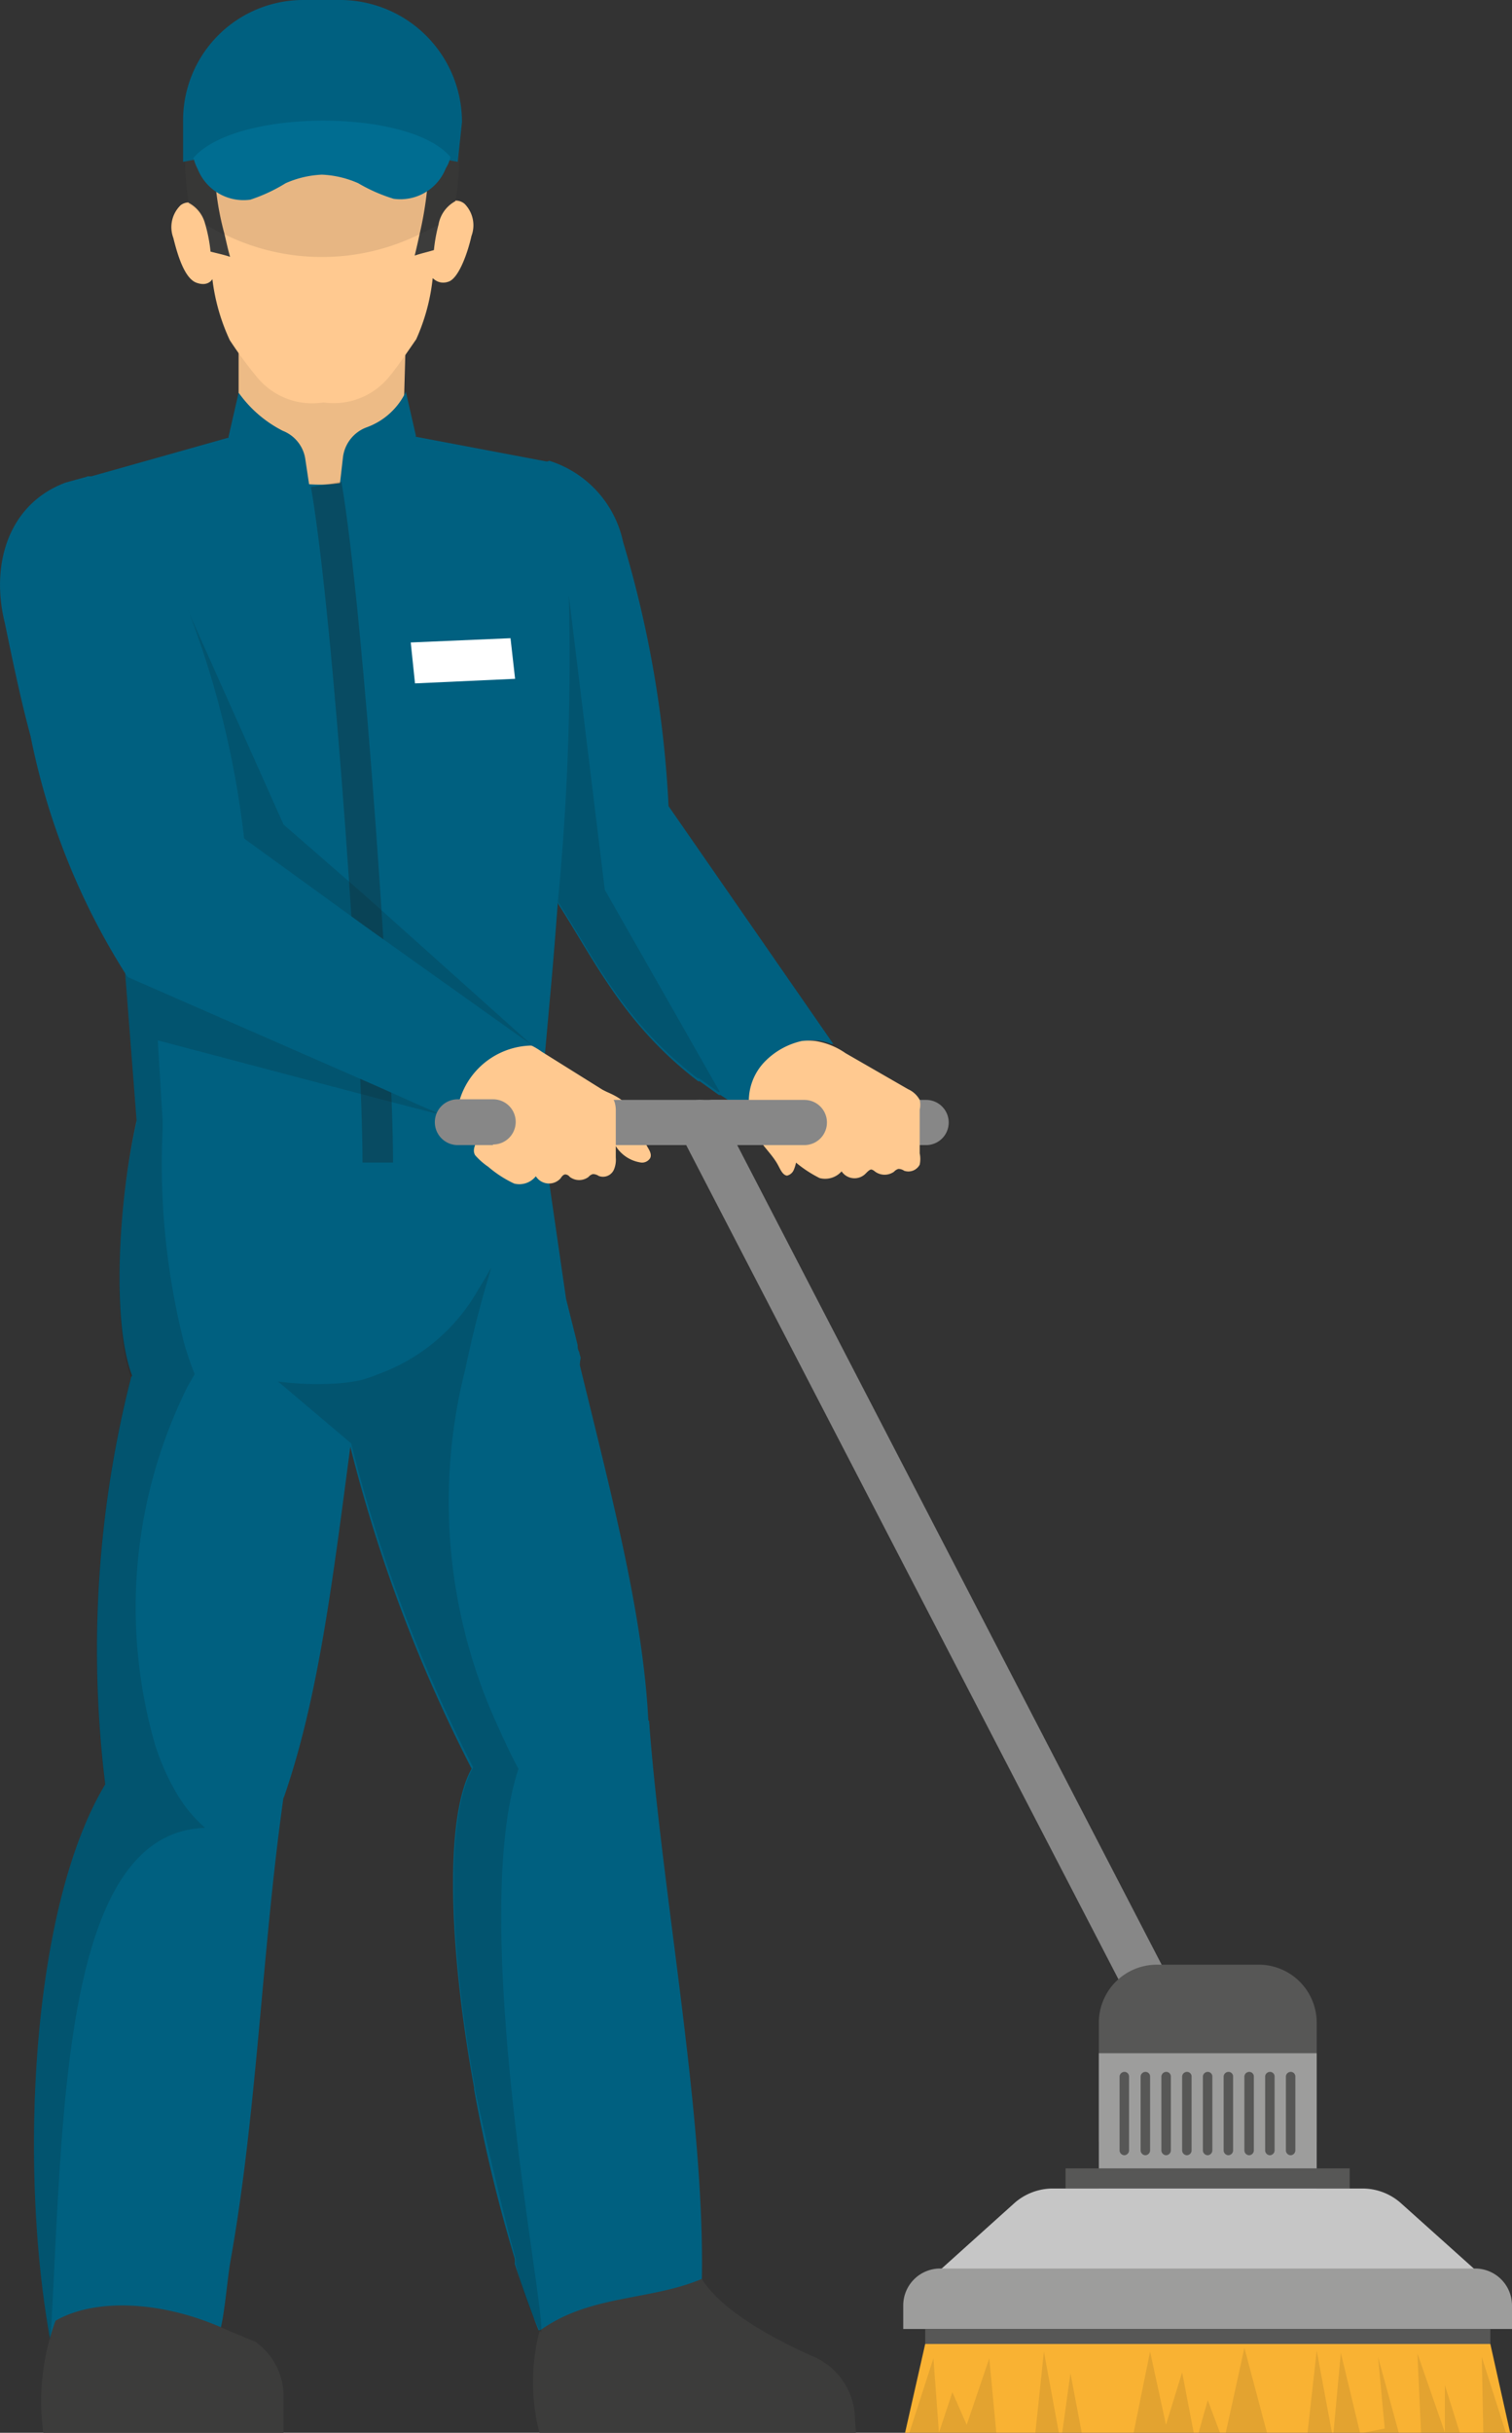<?xml version="1.0" encoding="UTF-8"?> <svg xmlns="http://www.w3.org/2000/svg" viewBox="0 0 49.55 79.67"><rect x="0" y="0" width="49.55" height="79.67" fill="#333333" stroke="none"/> <defs> <style>.cls-1{fill:#006080;}.cls-2{fill:#131313;opacity:0.15;}.cls-3{fill:#3c3c3b;}.cls-4{fill:#ffc990;}.cls-5{fill:#878787;}.cls-6{fill:#edbb86;}.cls-7{fill:#575756;}.cls-8{fill:#9d9d9c;}.cls-9{fill:#c6c6c6;}.cls-10{fill:#f9b233;}.cls-11,.cls-14{fill:#1d1d1b;}.cls-11,.cls-12{opacity:0.1;}.cls-12{fill:#10100f;}.cls-13{fill:#006d91;}.cls-14{opacity:0.3;}.cls-15{fill:#fff;}</style> </defs> <g id="Слой_2" data-name="Слой 2"> <g id="Layer_2" data-name="Layer 2"> <path class="cls-1" d="M27.31,34.19l-.07,0a1.4,1.4,0,0,0-1.13,0h0a2.52,2.52,0,0,0-1.32,1.33,2.06,2.06,0,0,0-.17.57,1,1,0,0,0,0,.35l-.06,0c-.19-.1-.37-.22-.55-.32l-.4-.26-.05,0-.63-.45-.05,0c-2.41-1.84-3.36-3.89-4.57-5.78h0L18,29c-.09-.2-.17-.4-.24-.58-1.24-3.19-1-4-2-8.8A3.71,3.71,0,0,1,18,15.09a3.56,3.56,0,0,1,2.42,2.66,36.24,36.24,0,0,1,1.49,8.65Z"></path> <path class="cls-2" d="M23.59,35.76l-.05,0-.63-.45-.05,0c-2.41-1.84-3.36-3.89-4.57-5.78-.06.78-.12,1.58-.19,2.38l-.68-.49.31-3,.91-8.92,1.18,9.64Z"></path> <path class="cls-1" d="M19,44.64h0l-1.13.07-2.64.16-1.4.08L12.4,45l-.62,0-.74,0-1.93.12h0l-1.48.09-1.47.08-1.69.1a4.08,4.08,0,0,1-.17-.42h0c-.64-1.8-.41-5.7.19-8.33l.85,0,7-.42,1.14-.07h.26l.82-.06.48,0,.28,0,.76,0,.27,0,.52,0,.68,0v0l.1.74.11.74L18,38.74l.55,3.79.38,1.52c0,.07,0,.14.05.22a1.05,1.05,0,0,0,.05.19Z"></path> <path class="cls-1" d="M11.83,44.72c0,.12,0,.24-.05.36s0,.08,0,.12c-.11.72-.2,1.42-.29,2.11-.59,4.45-1.05,8.28-2.19,11.56l-.75-.06-2.82-.2-2.28-.16a36.08,36.08,0,0,1,.85-13.36h0A4.65,4.65,0,0,1,6,43.86a6.44,6.44,0,0,1,4.9.42h0l.37.16C11.47,44.54,11.65,44.62,11.83,44.72Z"></path> <path class="cls-1" d="M9.29,58.87C8.59,63.8,8.42,69.2,7.56,74c-.11.62-.18,1.61-.32,2.21-1.83.35-3.73-.4-5.59.44C.62,71.05,1,62.52,3.44,58.45a2.31,2.31,0,0,1,1.64-1.32c.93-.11,2,.57,3.48,1.35Z"></path> <path class="cls-3" d="M9.29,79.67H1.42A7.64,7.64,0,0,1,1.82,76c1.32-.76,3.57-.66,5.68.33l.87.36a2.17,2.17,0,0,1,.92,1.77Z"></path> <path class="cls-1" d="M18.29,29.45h0c-.06.78-.12,1.58-.19,2.38l-.24,2.66L17.74,36c0,.25,0,.49-.07.74H4.48L4.1,31.84l-.75-9.76-.5-6.48.14,0,4.86-1.37h5.39l4.76.9a17.2,17.2,0,0,1,.64,4.36A82.9,82.9,0,0,1,18.29,29.45Z"></path> <path class="cls-2" d="M17.45,34.24h0L16.12,36l0,0-.52.69L15,36.61h0l-.32-.08-.31-.08-.14,0-.7-.18-1.16-.3L5.17,34.07l.16,2.64v0l0,.26A23.9,23.9,0,0,0,6,43.86,9.86,9.86,0,0,0,6.38,45l-.23.4A16.22,16.22,0,0,0,5.08,57.13a7.68,7.68,0,0,0,.64,1.48,4.64,4.64,0,0,0,1,1.25C1.93,60,2.08,69.67,1.65,76.67.62,71.05,1,62.52,3.44,58.45a36.08,36.08,0,0,1,.85-13.36h0c-.64-1.8-.41-5.7.19-8.33L4.1,31.84A22.91,22.91,0,0,1,1,24.1l2.36-2,2.71-2.31L9.29,27,12,29.36Z"></path> <path class="cls-4" d="M21,38.07a1.17,1.17,0,0,1-.81-.52,2.68,2.68,0,0,0-.66-.72,1.88,1.88,0,0,1-.51-.31.62.62,0,0,1-.1-.56,1.26,1.26,0,0,1,.3-.51c.44.26,1,.36,1.33.74s.37.91.64,1.32c.07.13.18.27.12.41A.31.31,0,0,1,21,38.07Z"></path> <path class="cls-4" d="M26,38.34a1.19,1.19,0,0,0,0-1,2.68,2.68,0,0,1-.28-.94,1.66,1.66,0,0,0,0-.59.63.63,0,0,0-.43-.38,1.46,1.46,0,0,0-.59,0,4.93,4.93,0,0,0,0,1.53c.15.47.59.79.81,1.22.07.13.14.3.28.32A.32.32,0,0,0,26,38.34Z"></path> <path class="cls-5" d="M38.6,67.7a.75.75,0,0,1-.66-.4L22.28,37.1a.74.74,0,0,1,.32-1,.75.75,0,0,1,1,.32l15.65,30.2a.74.74,0,0,1-.31,1A.84.84,0,0,1,38.6,67.7Z"></path> <path class="cls-3" d="M28.05,79.67H17.68a6.55,6.55,0,0,1,0-3.32A6.51,6.51,0,0,1,23,74.63c.65,1.06,2.42,2,3.67,2.55a2.26,2.26,0,0,1,1.35,2.07Z"></path> <path class="cls-1" d="M21.29,56.64l-.92.28L17,58l-1.29.4-.24-.45h0a49.22,49.22,0,0,1-4-10.61c-.17-.71-.31-1.39-.41-2l0-.18c0-.22-.07-.44-.1-.64a1.37,1.37,0,0,1,0-.19h0c.73-1.89,2.57-2.15,4.76-2h.21l1.27.12,1.34.14h0c.12.52.24,1,.36,1.52,0,.07,0,.14.05.22a1.05,1.05,0,0,0,.05.19,1.16,1.16,0,0,1,0,.18c1.08,4.43,2.08,8.21,2.25,11.71C21.28,56.45,21.28,56.54,21.29,56.64Z"></path> <path class="cls-1" d="M23,74.63c-1.7.72-3.66.51-5.29,1.68l-.06,0c-.06-.15-.12-.29-.17-.44-.21-.54-.41-1.12-.61-1.73a1.09,1.09,0,0,0,0-.17,49.24,49.24,0,0,1-1.33-5.53.13.13,0,0,1,0-.06c-.82-4.46-1-8.92-.06-10.5h0a5.92,5.92,0,0,1,.87-1.21l0,0c.94-1,2-1,3.72-.62q.55.12,1.2.3h0C21.69,62,23.1,69.25,23,74.63Z"></path> <path class="cls-6" d="M7.82,10.79l0,3.4c.22,2.35,5.32,2.13,5.39,0L13.3,11Z"></path> <path class="cls-4" d="M15.45,7.73c-.13.58-.42,1.37-.74,1.49s-.51-.1-.53-.11a6.53,6.53,0,0,1-.54,2c-.36.52-.63.92-.88,1.22a2.35,2.35,0,0,1-2.16.85h0a2.34,2.34,0,0,1-2.17-.82,13.48,13.48,0,0,1-.9-1.22,6.56,6.56,0,0,1-.57-2s-.13.26-.52.12-.62-.9-.76-1.47a1,1,0,0,1,.24-1.07.44.44,0,0,1,.27-.09h0a.61.61,0,0,1,.3.09,8.59,8.59,0,0,1-.14-1A5.2,5.2,0,0,1,6.49,4a3.75,3.75,0,0,1,.86-1.57h0a4.18,4.18,0,0,1,2.79-1.26h0l.34,0A3.94,3.94,0,0,1,14.59,4a4.86,4.86,0,0,1,.15,1.65,6.82,6.82,0,0,1-.12,1,.75.75,0,0,1,.3-.08.44.44,0,0,1,.31.11A1,1,0,0,1,15.45,7.73Z"></path> <path class="cls-3" d="M14.92,6.59a1.08,1.08,0,0,0-.55.77,5.25,5.25,0,0,0-.15.83c-.27.08-.39.1-.63.18.06-.24.11-.47.16-.7a11.76,11.76,0,0,0,.31-2.89A5.22,5.22,0,0,0,14,4,2,2,0,0,0,12.1,2.15,15.79,15.79,0,0,0,9,2.17,2,2,0,0,0,7.2,3.6c0,.13-.07.27-.1.42a9.32,9.32,0,0,0,.25,3.62c.06.24.11.5.19.77-.25-.08-.37-.1-.64-.17a5.12,5.12,0,0,0-.18-.92,1.07,1.07,0,0,0-.54-.68h0A8.94,8.94,0,0,1,6.14,4a5.09,5.09,0,0,1,.85-2C8.11.38,12.37,0,14.05,2A3.75,3.75,0,0,1,15,4,9.52,9.52,0,0,1,14.92,6.59Z"></path> <path class="cls-3" d="M9.05,1.17a1.78,1.78,0,0,0-.86.27c-.38.21-1.34,1.61-1.14,1.94.82,1.34,3.35,1.72,5.14,1.77a1.69,1.69,0,0,1-.6-.74,4.78,4.78,0,0,0,3.1.25,6,6,0,0,0-1.35-2.42,3.89,3.89,0,0,0-2-.94A12.15,12.15,0,0,0,9.05,1.17Z"></path> <path class="cls-7" d="M41.25,64.34H37.91a1.9,1.9,0,0,0-1.9,1.9v3.9h7.14v-3.9A1.9,1.9,0,0,0,41.25,64.34Z"></path> <rect class="cls-8" x="36.01" y="67.24" width="7.14" height="5.8"></rect> <path class="cls-9" d="M49,74.92H30.16l3.08-2.77a1.9,1.9,0,0,1,1.26-.48H44.65a1.89,1.89,0,0,1,1.26.48Z"></path> <path class="cls-8" d="M49.55,76.27H29.6v-.78a1.21,1.21,0,0,1,1.21-1.2H48.34a1.21,1.21,0,0,1,1.21,1.2Z"></path> <path class="cls-7" d="M37,70.42a.16.16,0,0,1-.15.16h0a.16.16,0,0,1-.16-.16V68a.16.16,0,0,1,.16-.15h0A.15.15,0,0,1,37,68Z"></path> <path class="cls-7" d="M37.69,70.42a.16.16,0,0,1-.15.16h0a.16.16,0,0,1-.16-.16V68a.16.16,0,0,1,.16-.15h0a.15.15,0,0,1,.15.15Z"></path> <path class="cls-7" d="M38.37,70.42a.16.16,0,0,1-.15.16h0a.16.16,0,0,1-.16-.16V68a.16.16,0,0,1,.16-.15h0a.15.15,0,0,1,.15.15Z"></path> <path class="cls-7" d="M39.05,70.42a.16.16,0,0,1-.15.16h0a.16.16,0,0,1-.16-.16V68a.16.16,0,0,1,.16-.15h0a.15.15,0,0,1,.15.15Z"></path> <path class="cls-7" d="M39.73,70.42a.16.16,0,0,1-.15.16h0a.16.16,0,0,1-.16-.16V68a.16.16,0,0,1,.16-.15h0a.15.15,0,0,1,.15.15Z"></path> <path class="cls-7" d="M40.41,70.42a.16.16,0,0,1-.15.16h0a.16.16,0,0,1-.16-.16V68a.16.16,0,0,1,.16-.15h0a.15.15,0,0,1,.15.15Z"></path> <path class="cls-7" d="M41.09,70.42a.16.16,0,0,1-.15.16h0a.16.16,0,0,1-.16-.16V68a.16.16,0,0,1,.16-.15h0a.15.15,0,0,1,.15.15Z"></path> <path class="cls-7" d="M41.77,70.42a.16.16,0,0,1-.15.16h0a.16.16,0,0,1-.16-.16V68a.16.16,0,0,1,.16-.15h0a.15.15,0,0,1,.15.15Z"></path> <path class="cls-7" d="M42.45,70.42a.16.16,0,0,1-.15.16h0a.16.16,0,0,1-.16-.16V68a.16.16,0,0,1,.16-.15h0a.15.15,0,0,1,.15.15Z"></path> <rect class="cls-7" x="34.92" y="71.01" width="9.31" height="0.66"></rect> <rect class="cls-7" x="30.32" y="76.27" width="18.52" height="0.49"></rect> <polygon class="cls-10" points="49.49 79.67 29.66 79.67 30.32 76.76 48.84 76.76 49.49 79.67"></polygon> <polygon class="cls-11" points="30.59 77.23 30.77 79.67 29.8 79.67 30.59 77.23"></polygon> <polygon class="cls-11" points="32.42 77.23 32.65 79.67 30.77 79.67 31.21 78.34 31.68 79.41 32.42 77.23"></polygon> <polygon class="cls-11" points="34.21 77.01 34.7 79.67 33.93 79.67 34.21 77.01"></polygon> <polygon class="cls-11" points="35.08 77.72 35.45 79.67 34.81 79.67 35.08 77.72"></polygon> <polygon class="cls-11" points="38.74 77.69 39.12 79.67 37.15 79.67 37.69 77.01 38.21 79.41 38.74 77.69"></polygon> <polygon class="cls-11" points="39.58 78.6 39.98 79.67 39.28 79.67 39.58 78.6"></polygon> <polygon class="cls-11" points="40.78 76.89 41.52 79.67 40.17 79.67 40.78 76.89"></polygon> <polygon class="cls-11" points="43.15 76.98 43.65 79.67 42.85 79.67 43.15 76.98"></polygon> <polygon class="cls-11" points="43.94 77.05 44.57 79.67 43.7 79.67 43.94 77.05"></polygon> <polygon class="cls-11" points="45.16 77.19 45.84 79.67 44.67 79.67 45.38 79.53 45.16 77.19"></polygon> <polygon class="cls-11" points="47.35 78.11 47.84 79.67 46.57 79.67 46.45 77.07 47.35 79.66 47.35 78.11"></polygon> <polygon class="cls-11" points="49.35 79.67 48.61 79.67 48.56 77.19 49.35 79.67"></polygon> <path class="cls-5" d="M30.35,37.5H15.69a.74.74,0,1,1,0-1.48H30.35a.74.74,0,1,1,0,1.48Z"></path> <path class="cls-4" d="M26,38a2.05,2.05,0,0,1-.42-.36c-.17-.26.22-.5,0-.71a.68.68,0,0,0-.31-.11.9.9,0,0,1-.66-.43.78.78,0,0,1-.07-.31,1.85,1.85,0,0,1,.51-1.3,2.44,2.44,0,0,1,1.23-.69,2,2,0,0,1,.43,0,2.38,2.38,0,0,1,1,.4l2.05,1.18a.81.81,0,0,1,.38.35.7.7,0,0,1,0,.32c0,.48,0,.95,0,1.43a.9.9,0,0,1,0,.37.42.42,0,0,1-.51.2.33.33,0,0,0-.19-.06.31.31,0,0,0-.14.09.53.53,0,0,1-.62,0s-.08-.07-.13-.07-.12.07-.17.12a.51.51,0,0,1-.8-.06.72.72,0,0,1-.72.22A4,4,0,0,1,26,38Z"></path> <path class="cls-5" d="M26.36,37.5h-3a.74.74,0,1,1,0-1.48h3a.74.74,0,1,1,0,1.48Z"></path> <path class="cls-12" d="M14.92,6.59a1.08,1.08,0,0,0-.55.77l-.32.17-.3.14a7.23,7.23,0,0,1-6.4,0c-.09,0-.18-.08-.27-.12l-.36-.2a1.07,1.07,0,0,0-.54-.68h0A8.94,8.94,0,0,1,6.14,4H15A9.52,9.52,0,0,1,14.92,6.59Z"></path> <path class="cls-1" d="M11.2,0H9.9A3.94,3.94,0,0,0,6,4L6,5.3a24,24,0,0,1,9,0L15.14,4A4,4,0,0,0,11.2,0Z"></path> <path class="cls-13" d="M6.34,5.17a1.66,1.66,0,0,0,.14.37,1.62,1.62,0,0,0,1.72,1A5.39,5.39,0,0,0,9.36,6a3.29,3.29,0,0,1,1.19-.28A3.29,3.29,0,0,1,11.74,6a5.39,5.39,0,0,0,1.16.51,1.6,1.6,0,0,0,1.71-1,1.09,1.09,0,0,0,.15-.37C13.43,3.55,7.73,3.55,6.34,5.17Z"></path> <path class="cls-1" d="M9.27,14.11a4,4,0,0,1-1.45-1.25L7.49,14.3A2.18,2.18,0,0,0,10.15,16L10,15A1.18,1.18,0,0,0,9.27,14.11Z"></path> <path class="cls-1" d="M12,14a2.28,2.28,0,0,0,1.3-1.17l.33,1.44a2,2,0,0,1-2.49,1.57l.1-.87A1.2,1.2,0,0,1,12,14Z"></path> <path class="cls-14" d="M12.88,38.07h-1c0-4-.94-17.83-1.69-22.12l1-.17C11.93,20.11,12.88,34.06,12.88,38.07Z"></path> <path class="cls-4" d="M16,38.21a2.25,2.25,0,0,1-.43-.38c-.16-.28.23-.54,0-.75a.63.63,0,0,0-.3-.13.9.9,0,0,1-.67-.44,1,1,0,0,1-.06-.33,2,2,0,0,1,.51-1.38,2.31,2.31,0,0,1,1.23-.72,1.52,1.52,0,0,1,.42-.06,2.33,2.33,0,0,1,1.05.42l2,1.25a.85.85,0,0,1,.38.37.91.91,0,0,1,.05.33l0,1.52a.82.82,0,0,1-.06.39.39.39,0,0,1-.5.21.33.33,0,0,0-.19-.06.26.26,0,0,0-.14.09.51.51,0,0,1-.62,0,.2.2,0,0,0-.14-.08c-.07,0-.12.07-.16.13a.51.51,0,0,1-.81-.07.69.69,0,0,1-.71.24A3.74,3.74,0,0,1,16,38.21Z"></path> <path class="cls-1" d="M17.45,34.24h0A2.51,2.51,0,0,0,15.07,36a.36.36,0,0,0,0,.11,1.31,1.31,0,0,0-.06.38h0v.09a.76.76,0,0,0,0,.15l-.06,0-.23-.11-.39-.17-.13-.06-.44-.19-1.43-.64L4.19,32l-.09-.13A22.91,22.91,0,0,1,1,24.1C.7,23,.43,21.72.16,20.41c-.48-1.92.11-3.91,2-4.61l.73-.2.14,0,1.15-.31c.73,1.52,1.37,3.05,1.92,4.52A30.33,30.33,0,0,1,8,27.46l4,2.9Z"></path> <path class="cls-5" d="M16.15,37.5H15A.74.74,0,1,1,15,36h1.16a.74.74,0,1,1,0,1.48Z"></path> <polygon class="cls-15" points="16.88 22.23 13.6 22.38 13.46 21.04 16.73 20.9 16.88 22.23"></polygon> <path class="cls-2" d="M17.74,76.31c0,.08,0,.09-.06,0a10.63,10.63,0,0,1-.78-2.17,1.09,1.09,0,0,0,0-.17c-.39-1.42-.85-3.35-1.33-5.53a.13.13,0,0,1,0-.06c-.82-4.46-1-8.92-.06-10.5h0a49.22,49.22,0,0,1-4-10.61L9.11,45.24a9.39,9.39,0,0,0,2,.06,5.36,5.36,0,0,0,.7-.1A4.85,4.85,0,0,0,12.4,45a6.17,6.17,0,0,0,3.28-2.78c.14-.22.28-.46.42-.71l-.21.72c-.26.91-.47,1.78-.64,2.6h0a17.61,17.61,0,0,0,1.11,11.8c.19.43.4.86.63,1.3C15.35,62.84,17.81,75.27,17.74,76.31Z"></path> </g> </g> </svg> 